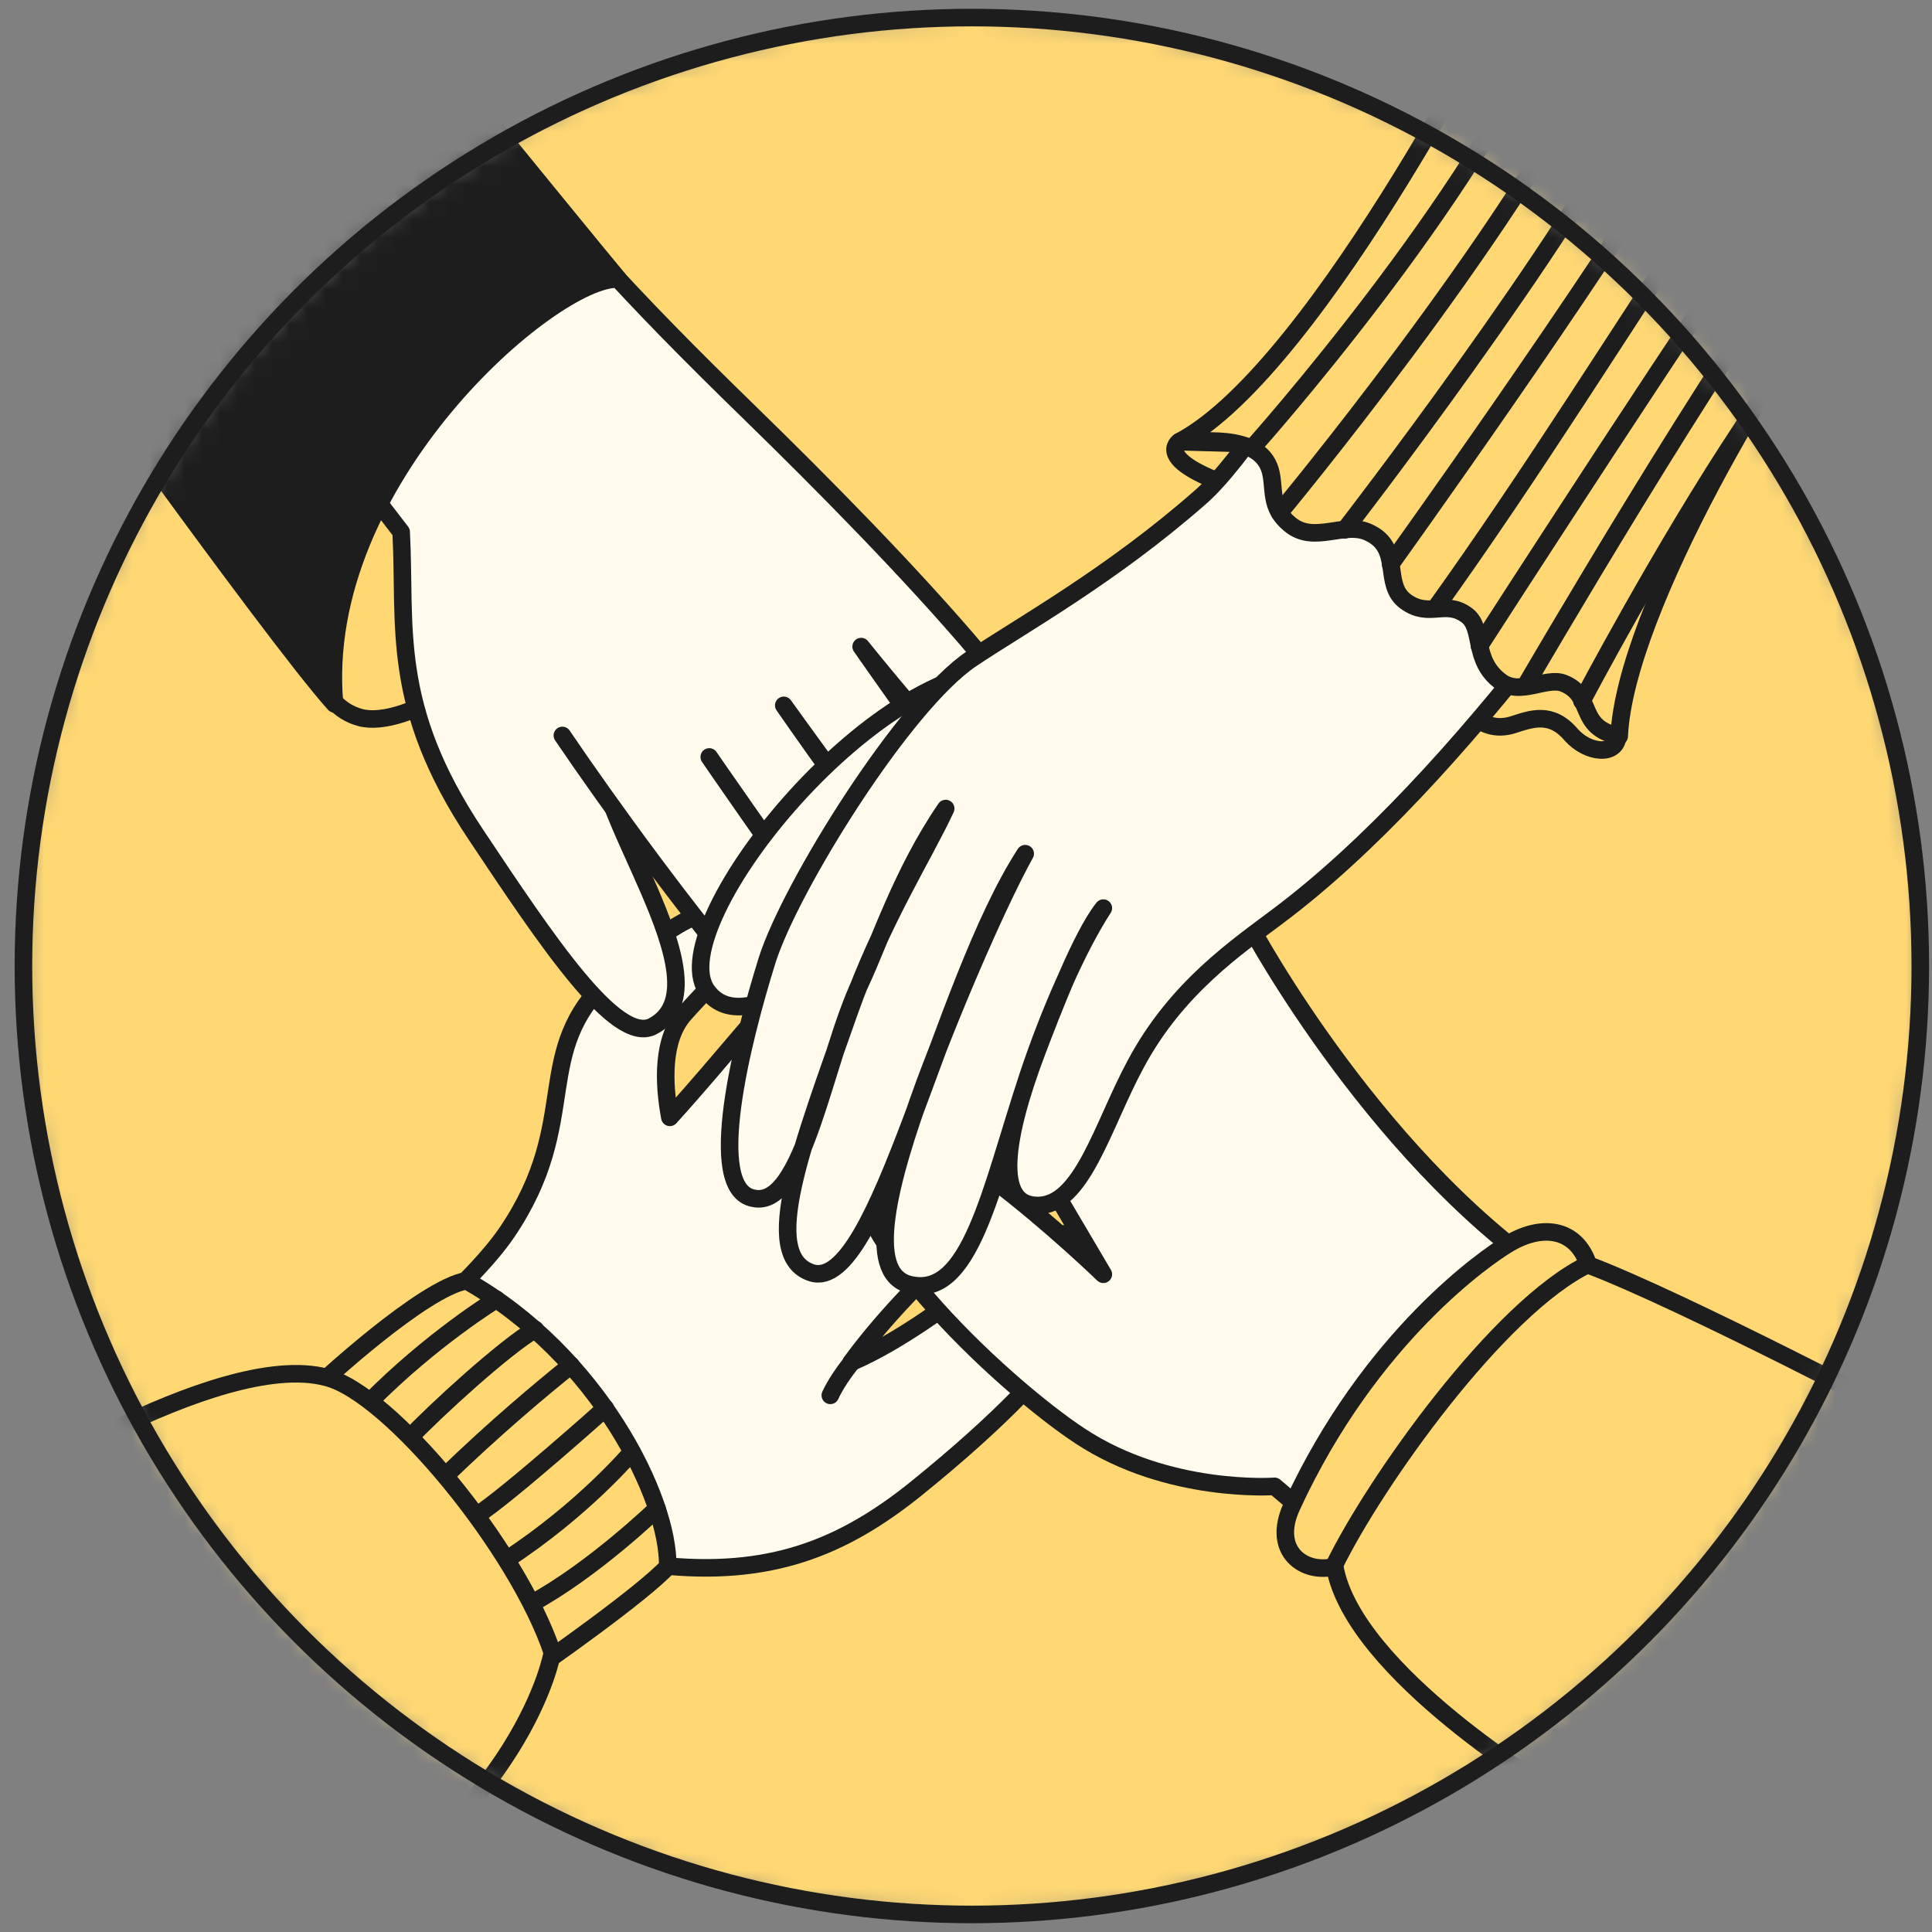 <?xml version="1.0" encoding="UTF-8"?> <svg xmlns="http://www.w3.org/2000/svg" width="110" height="110" viewBox="0 0 110 110" fill="none"><rect x="0" y="0" width="110" height="110" fill="#808080" stroke="none"/><mask id="mask0_5775_14104" style="mask-type:alpha" maskUnits="userSpaceOnUse" x="1" y="1" width="109" height="108"><circle cx="55.334" cy="55" r="54" fill="#FFD873"></circle></mask><g mask="url(#mask0_5775_14104)"><circle cx="55.334" cy="55" r="54" fill="#FFD873"></circle><path d="M5.137 89.52C5.137 89.52 24.554 76.548 28.878 70.144C33.203 63.739 30.143 59.904 34.753 55.662C40.301 50.563 41.932 51.705 42.259 52.48C42.871 53.989 40.749 55.703 38.954 57.742C37.69 59.17 37.771 61.659 38.139 63.617C41.32 60.108 43.483 57.212 46.256 54.52C51.111 49.829 57.189 46.647 58.78 47.789C61.391 49.584 55.149 52.847 50.499 57.946C46.705 62.107 43.89 65.126 43.89 65.126C43.89 65.126 60.493 46.157 64.206 48.605C66.368 50.032 61.35 54.561 56.332 59.619C51.886 64.106 48.011 68.512 48.011 68.512C48.011 68.512 65.511 52.48 68.081 55.621C70.651 58.762 54.945 68.634 48.459 77.568C54.007 75.202 59.759 68.838 61.88 70.47C64.083 72.183 61.758 76.997 52.171 84.748C47.97 88.133 43.809 89.806 37.486 89.113C31.489 93.437 16.477 107.674 16.477 107.674" fill="#FFFCED"></path><path d="M5.137 89.52C5.137 89.52 24.554 76.548 28.878 70.144C33.203 63.739 30.143 59.904 34.753 55.662C40.301 50.563 41.932 51.705 42.259 52.48C42.871 53.989 40.749 55.703 38.954 57.742C37.69 59.17 37.771 61.659 38.139 63.617C41.32 60.108 43.483 57.212 46.256 54.52C51.111 49.829 57.189 46.647 58.78 47.789C61.391 49.584 55.149 52.847 50.499 57.946C46.705 62.107 43.89 65.126 43.89 65.126C43.89 65.126 60.493 46.157 64.206 48.605C66.368 50.032 61.35 54.561 56.332 59.619C51.886 64.106 48.011 68.512 48.011 68.512C48.011 68.512 65.511 52.48 68.081 55.621C70.651 58.762 54.945 68.634 48.459 77.568C54.007 75.202 59.759 68.838 61.88 70.47C64.083 72.183 61.758 76.997 52.171 84.748C47.97 88.133 43.809 89.806 37.486 89.113C31.489 93.437 16.477 107.674 16.477 107.674" stroke="#1D1D1D" stroke-linecap="round" stroke-linejoin="round"></path><path d="M48.458 77.609C48.458 77.609 47.683 78.547 47.275 79.445L48.458 77.609Z" fill="#FFD873"></path><path d="M48.458 77.609C48.458 77.609 47.683 78.547 47.275 79.445" stroke="#1D1D1D" stroke-miterlimit="10" stroke-linecap="round" stroke-linejoin="round"></path><path d="M18.312 78.71C18.312 78.71 24.064 73.366 26.553 72.918C34.018 77.119 38.097 85.319 38.016 89.194C36.629 90.703 31.162 94.579 29.572 95.639L18.312 78.71Z" fill="#FFD873" stroke="#1D1D1D" stroke-linecap="round" stroke-linejoin="round"></path><path d="M28.265 73.978C28.265 73.978 24.594 76.222 21.045 79.811L28.265 73.978Z" fill="#FFD873"></path><path d="M28.265 73.978C28.265 73.978 24.594 76.222 21.045 79.811" stroke="#1D1D1D" stroke-miterlimit="10" stroke-linecap="round" stroke-linejoin="round"></path><path d="M30.469 75.691C28.715 76.711 24.758 80.342 23.33 81.851L30.469 75.691Z" fill="#FFD873"></path><path d="M30.469 75.691C28.715 76.711 24.758 80.342 23.33 81.851" stroke="#1D1D1D" stroke-miterlimit="10" stroke-linecap="round" stroke-linejoin="round"></path><path d="M32.508 77.731C30.876 79.036 28.143 81.321 25.328 84.054L32.508 77.731Z" fill="#FFD873"></path><path d="M32.508 77.731C30.876 79.036 28.143 81.321 25.328 84.054" stroke="#1D1D1D" stroke-miterlimit="10" stroke-linecap="round" stroke-linejoin="round"></path><path d="M34.466 80.179C34.466 80.179 29 85.074 27.123 86.298L34.466 80.179Z" fill="#FFD873"></path><path d="M34.466 80.179C34.466 80.179 29 85.074 27.123 86.298" stroke="#1D1D1D" stroke-miterlimit="10" stroke-linecap="round" stroke-linejoin="round"></path><path d="M35.977 82.667C35.977 82.667 33.243 85.93 28.797 88.827L35.977 82.667Z" fill="#FFD873"></path><path d="M35.977 82.667C35.977 82.667 33.243 85.93 28.797 88.827" stroke="#1D1D1D" stroke-miterlimit="10" stroke-linecap="round" stroke-linejoin="round"></path><path d="M37.404 85.89C37.404 85.89 33.774 89.398 30.225 91.315L37.404 85.89Z" fill="#FFD873"></path><path d="M37.404 85.89C37.404 85.89 33.774 89.398 30.225 91.315" stroke="#1D1D1D" stroke-miterlimit="10" stroke-linecap="round" stroke-linejoin="round"></path><path d="M-1.121 85.682C-1.121 85.682 12.357 76.752 18.598 78.425C22.188 79.323 29.449 88.134 31.448 94.09C31.448 94.09 29.933 103.212 16.797 110.718" fill="#FFD873"></path><path d="M-1.121 85.682C-1.121 85.682 12.357 76.752 18.598 78.425C22.188 79.323 29.449 88.134 31.448 94.09C31.448 94.09 29.933 103.212 16.797 110.718L-1.121 85.682Z" stroke="#1D1D1D" stroke-linecap="round" stroke-linejoin="round"></path><path d="M71.221 52.807C71.221 52.807 78.645 66.676 89.456 73.407C101.775 81.036 105.16 82.737 105.16 82.737L89.456 98.936L72.567 84.626C72.567 84.626 66.53 85.074 61.512 81.77C57.147 78.914 46.623 69.246 48.989 64.596C50.865 60.965 62.818 72.551 62.818 72.551L54.251 58.028" fill="#FFFCED"></path><path d="M71.221 52.807C71.221 52.807 78.645 66.676 89.456 73.407C101.775 81.036 105.16 82.737 105.16 82.737L89.456 98.936L72.567 84.626C72.567 84.626 66.53 85.074 61.512 81.77C57.147 78.914 46.623 69.246 48.989 64.596C50.865 60.965 62.818 72.551 62.818 72.551L54.251 58.028" stroke="#1D1D1D" stroke-linecap="round" stroke-linejoin="round"></path><path d="M88.558 102.085C88.558 102.085 77.054 95.273 75.993 89.195C74.28 89.643 72.363 88.338 73.546 85.768C78.033 76.018 84.764 71.49 85.784 70.878C87.742 69.654 89.741 69.899 90.434 72.02C95.737 74.019 109.087 81.018 109.087 81.018" fill="#FFD873"></path><path d="M88.558 102.085C88.558 102.085 77.054 95.273 75.993 89.195C74.28 89.643 72.363 88.338 73.546 85.768C78.033 76.018 84.764 71.49 85.784 70.878C87.742 69.654 89.741 69.899 90.434 72.02C95.737 74.019 109.087 81.018 109.087 81.018L88.558 102.085Z" stroke="#1D1D1D" stroke-linecap="round" stroke-linejoin="round"></path><path d="M90.435 71.98C85.336 74.428 78.278 84.381 75.953 89.154L90.435 71.98Z" fill="#FFD873"></path><path d="M90.435 71.98C85.336 74.428 78.278 84.381 75.953 89.154" stroke="#1D1D1D" stroke-linecap="round" stroke-linejoin="round"></path><path d="M33.773 16.786C35.528 18.703 36.058 23.027 33.121 29.799C29.368 38.406 22.882 41.507 20.516 40.854C15.539 39.508 18.476 28.616 23.534 22.946C27.206 18.785 32.182 16.174 33.773 16.786Z" fill="#FFD873" stroke="#1D1D1D" stroke-miterlimit="10" stroke-linecap="round" stroke-linejoin="round"></path><path d="M14.682 19.682C16.884 22.538 22.84 30.288 22.84 30.288C23.126 35.714 22.188 40.16 27.083 47.503C31.162 53.622 35.078 59.496 37.159 58.436C41.687 56.07 33.079 45.586 34.222 42.118L48.418 31.308L28.347 7.934" fill="#FFFCED"></path><path d="M14.682 19.682C16.884 22.538 22.84 30.288 22.84 30.288C23.126 35.714 22.188 40.16 27.083 47.503C31.162 53.622 35.078 59.496 37.159 58.436C41.687 56.07 33.079 45.586 34.222 42.118L48.418 31.308L28.347 7.934" stroke="#1D1D1D" stroke-linecap="round" stroke-linejoin="round"></path><path d="M32.019 41.874C37.526 49.992 49.56 65.983 52.62 64.351C54.619 63.29 51.111 58.109 47.317 52.888C43.89 48.197 40.382 43.097 40.382 43.097C40.382 43.097 43.89 48.237 47.317 52.888C51.682 58.885 56.618 64.473 58.78 63.045C60.615 61.822 57.066 56.559 53.15 51.705C49.316 46.932 44.992 40.691 44.624 40.16C44.624 40.16 49.805 47.381 53.15 51.705C56.781 56.396 59.8 59.129 61.35 58.028C62.941 56.886 59.881 51.664 56.291 46.932C53.354 43.016 49.03 36.815 49.03 36.815C49.03 36.815 51.967 40.487 54.986 43.791C58.453 47.585 59.473 47.87 60.697 46.769C63.389 44.403 50.784 31.39 42.748 23.557C35.446 16.459 32.427 12.951 27.654 7.118" fill="#FFFCED"></path><path d="M32.019 41.874C37.526 49.992 49.56 65.983 52.62 64.351C54.619 63.29 51.111 58.109 47.317 52.888C43.89 48.197 40.382 43.097 40.382 43.097C40.382 43.097 43.89 48.237 47.317 52.888C51.682 58.885 56.618 64.473 58.78 63.045C60.615 61.822 57.066 56.559 53.15 51.705C49.316 46.932 44.992 40.691 44.624 40.16C44.624 40.16 49.805 47.381 53.15 51.705C56.781 56.396 59.8 59.129 61.35 58.028C62.941 56.886 59.881 51.664 56.291 46.932C53.354 43.016 49.03 36.815 49.03 36.815C49.03 36.815 51.967 40.487 54.986 43.791C58.453 47.585 59.473 47.87 60.697 46.769C63.389 44.403 50.784 31.39 42.748 23.557C35.446 16.459 32.427 12.951 27.654 7.118" stroke="#1D1D1D" stroke-linecap="round" stroke-linejoin="round"></path><path d="M35.201 15.889C31.53 15.725 17.905 27.351 19.047 40.079C15.416 36.04 0.078 14.502 0.078 14.502L21.128 -1.286C21.168 -1.326 32.386 12.503 35.201 15.889Z" fill="#1D1D1D" stroke="#1D1D1D" stroke-miterlimit="10" stroke-linecap="round" stroke-linejoin="round"></path><path d="M67.143 25.148C67.143 25.148 65.593 26.168 70.325 27.759C75.057 29.391 72.895 25.312 72.895 25.312L67.143 25.148Z" fill="#FFD873" stroke="#1D1D1D" stroke-miterlimit="10" stroke-linecap="round" stroke-linejoin="round"></path><path d="M83.012 39.712C83.012 39.712 84.113 41.915 86.153 41.262C87.173 40.936 88.315 40.487 89.457 41.833C90.395 42.894 92.027 43.057 92.109 41.915C92.19 40.773 91.089 37.917 91.089 37.917L86.357 36.163L83.012 39.712Z" fill="#FFD873" stroke="#1D1D1D" stroke-miterlimit="10" stroke-linecap="round" stroke-linejoin="round"></path><path d="M58.291 38.161C50.254 36.938 37.69 52.561 40.219 56.355C42.259 59.374 47.888 54.438 49.275 52.643" fill="#FFFCED"></path><path d="M58.291 38.161C50.254 36.938 37.69 52.561 40.219 56.355C42.259 59.374 47.888 54.438 49.275 52.643" stroke="#1D1D1D" stroke-linecap="round" stroke-linejoin="round"></path><path d="M86.6 -0.307C83.663 4.466 73.016 24.21 68.366 28.29C63.267 32.777 58.167 35.592 55.312 37.509C51.477 40.079 45.032 50.44 43.686 54.642C42.258 59.211 40.096 67.737 42.911 68.226C45.766 68.838 46.949 60.231 49.03 55.866C50.05 53.704 51.355 49.665 53.843 46.035C52.66 48.605 50.172 52.48 48.377 57.538C45.725 65.085 43.196 71.49 46.215 72.469C50.009 73.652 53.517 56.07 58.371 48.605C56.984 51.093 54.537 56.641 52.66 61.658C50.58 67.329 49.274 72.428 51.722 73.121C55.23 74.06 56.373 67.778 58.535 61.251C59.758 57.579 61.39 53.908 62.818 51.705C61.553 53.296 59.922 57.538 59.024 59.904C57.188 64.759 56.617 68.593 59.024 68.634C61.594 68.716 62.777 64.065 64.654 60.598C66.979 56.233 70.446 53.908 72.771 52.154C83.01 44.484 94.025 28.82 101.327 16.867" fill="#FFFCED"></path><path d="M86.6 -0.307C83.663 4.466 73.016 24.21 68.366 28.29C63.267 32.777 58.167 35.592 55.312 37.509C51.477 40.079 45.032 50.44 43.686 54.642C42.258 59.211 40.096 67.737 42.911 68.226C45.766 68.838 46.949 60.231 49.03 55.866C50.05 53.704 51.355 49.665 53.843 46.035C52.66 48.605 50.172 52.48 48.377 57.538C45.725 65.085 43.196 71.49 46.215 72.469C50.009 73.652 53.517 56.07 58.371 48.605C56.984 51.093 54.537 56.641 52.66 61.658C50.58 67.329 49.274 72.428 51.722 73.121C55.23 74.06 56.373 67.778 58.535 61.251C59.758 57.579 61.39 53.908 62.818 51.705C61.553 53.296 59.922 57.538 59.024 59.904C57.188 64.759 56.617 68.593 59.024 68.634C61.594 68.716 62.777 64.065 64.654 60.598C66.979 56.233 70.446 53.908 72.771 52.154C83.01 44.484 94.025 28.82 101.327 16.867" stroke="#1D1D1D" stroke-linecap="round" stroke-linejoin="round"></path><path d="M86.397 -1.693C86.397 -1.693 75.179 20.906 67.143 25.149C67.958 25.23 71.671 24.537 72.323 26.78C72.609 27.8 72.242 28.861 73.425 29.84C74.812 31.023 76.566 29.636 77.953 30.329C79.87 31.227 78.687 33.267 80.033 34.246C81.379 35.225 82.277 34.123 83.501 35.021C84.52 35.755 83.786 37.591 85.459 38.815C86.56 39.63 88.029 38.529 89.008 38.896C90.803 39.59 89.742 41.425 92.19 41.915C92.516 34.694 101.45 19.886 105.366 15.073" fill="#FFD873"></path><path d="M86.397 -1.693C86.397 -1.693 75.179 20.906 67.143 25.149C67.958 25.23 71.671 24.537 72.323 26.78C72.609 27.8 72.242 28.861 73.425 29.84C74.812 31.023 76.566 29.636 77.953 30.329C79.87 31.227 78.687 33.267 80.033 34.246C81.379 35.225 82.277 34.123 83.501 35.021C84.52 35.755 83.786 37.591 85.459 38.815C86.56 39.63 88.029 38.529 89.008 38.896C90.803 39.59 89.742 41.425 92.19 41.915C92.516 34.694 101.45 19.886 105.366 15.073L86.397 -1.693Z" stroke="#1D1D1D" stroke-linecap="round" stroke-linejoin="round"></path><path d="M71.426 25.353C71.426 25.353 83.86 11.442 88.47 0.509L71.426 25.353Z" fill="#FFD873"></path><path d="M71.426 25.353C71.426 25.353 83.86 11.442 88.47 0.509" stroke="#1D1D1D" stroke-linecap="round" stroke-linejoin="round"></path><path d="M72.853 29.188C72.853 29.188 85.867 13.528 91.17 2.718L72.853 29.188Z" fill="#FFD873"></path><path d="M72.853 29.188C72.853 29.188 85.867 13.528 91.17 2.718" stroke="#1D1D1D" stroke-linecap="round" stroke-linejoin="round"></path><path d="M76.566 30.166C76.566 30.166 89.342 13.657 93.626 4.927L76.566 30.166Z" fill="#FFD873"></path><path d="M76.566 30.166C76.566 30.166 89.342 13.657 93.626 4.927" stroke="#1D1D1D" stroke-linecap="round" stroke-linejoin="round"></path><path d="M79.176 32.125C79.176 32.125 90.626 16.181 96.078 7.137" stroke="#1D1D1D" stroke-linecap="round" stroke-linejoin="round"></path><path d="M98.512 9.403C92.067 19.112 87.294 26.862 81.705 34.654L98.512 9.403Z" fill="#FFD873"></path><path d="M98.512 9.403C92.067 19.112 87.294 26.862 81.705 34.654" stroke="#1D1D1D" stroke-linecap="round" stroke-linejoin="round"></path><path d="M84.234 36.775C84.234 36.775 98.091 15.267 100.988 11.555L84.234 36.775Z" fill="#FFD873"></path><path d="M84.234 36.775C84.234 36.775 98.091 15.267 100.988 11.555" stroke="#1D1D1D" stroke-linecap="round" stroke-linejoin="round"></path><path d="M86.887 38.978C86.887 38.978 97.976 19.922 103.198 13.273L86.887 38.978Z" fill="#FFD873"></path><path d="M86.887 38.978C86.887 38.978 97.976 19.922 103.198 13.273" stroke="#1D1D1D" stroke-linecap="round" stroke-linejoin="round"></path><path d="M90.068 39.916C90.068 39.916 94.637 31.227 99.247 24.293L90.068 39.916Z" fill="#FFD873"></path><path d="M90.068 39.916C90.068 39.916 94.637 31.227 99.247 24.293" stroke="#1D1D1D" stroke-linecap="round" stroke-linejoin="round"></path></g><circle cx="55.334" cy="55" r="54" stroke="#1D1D1D"></circle></svg> 